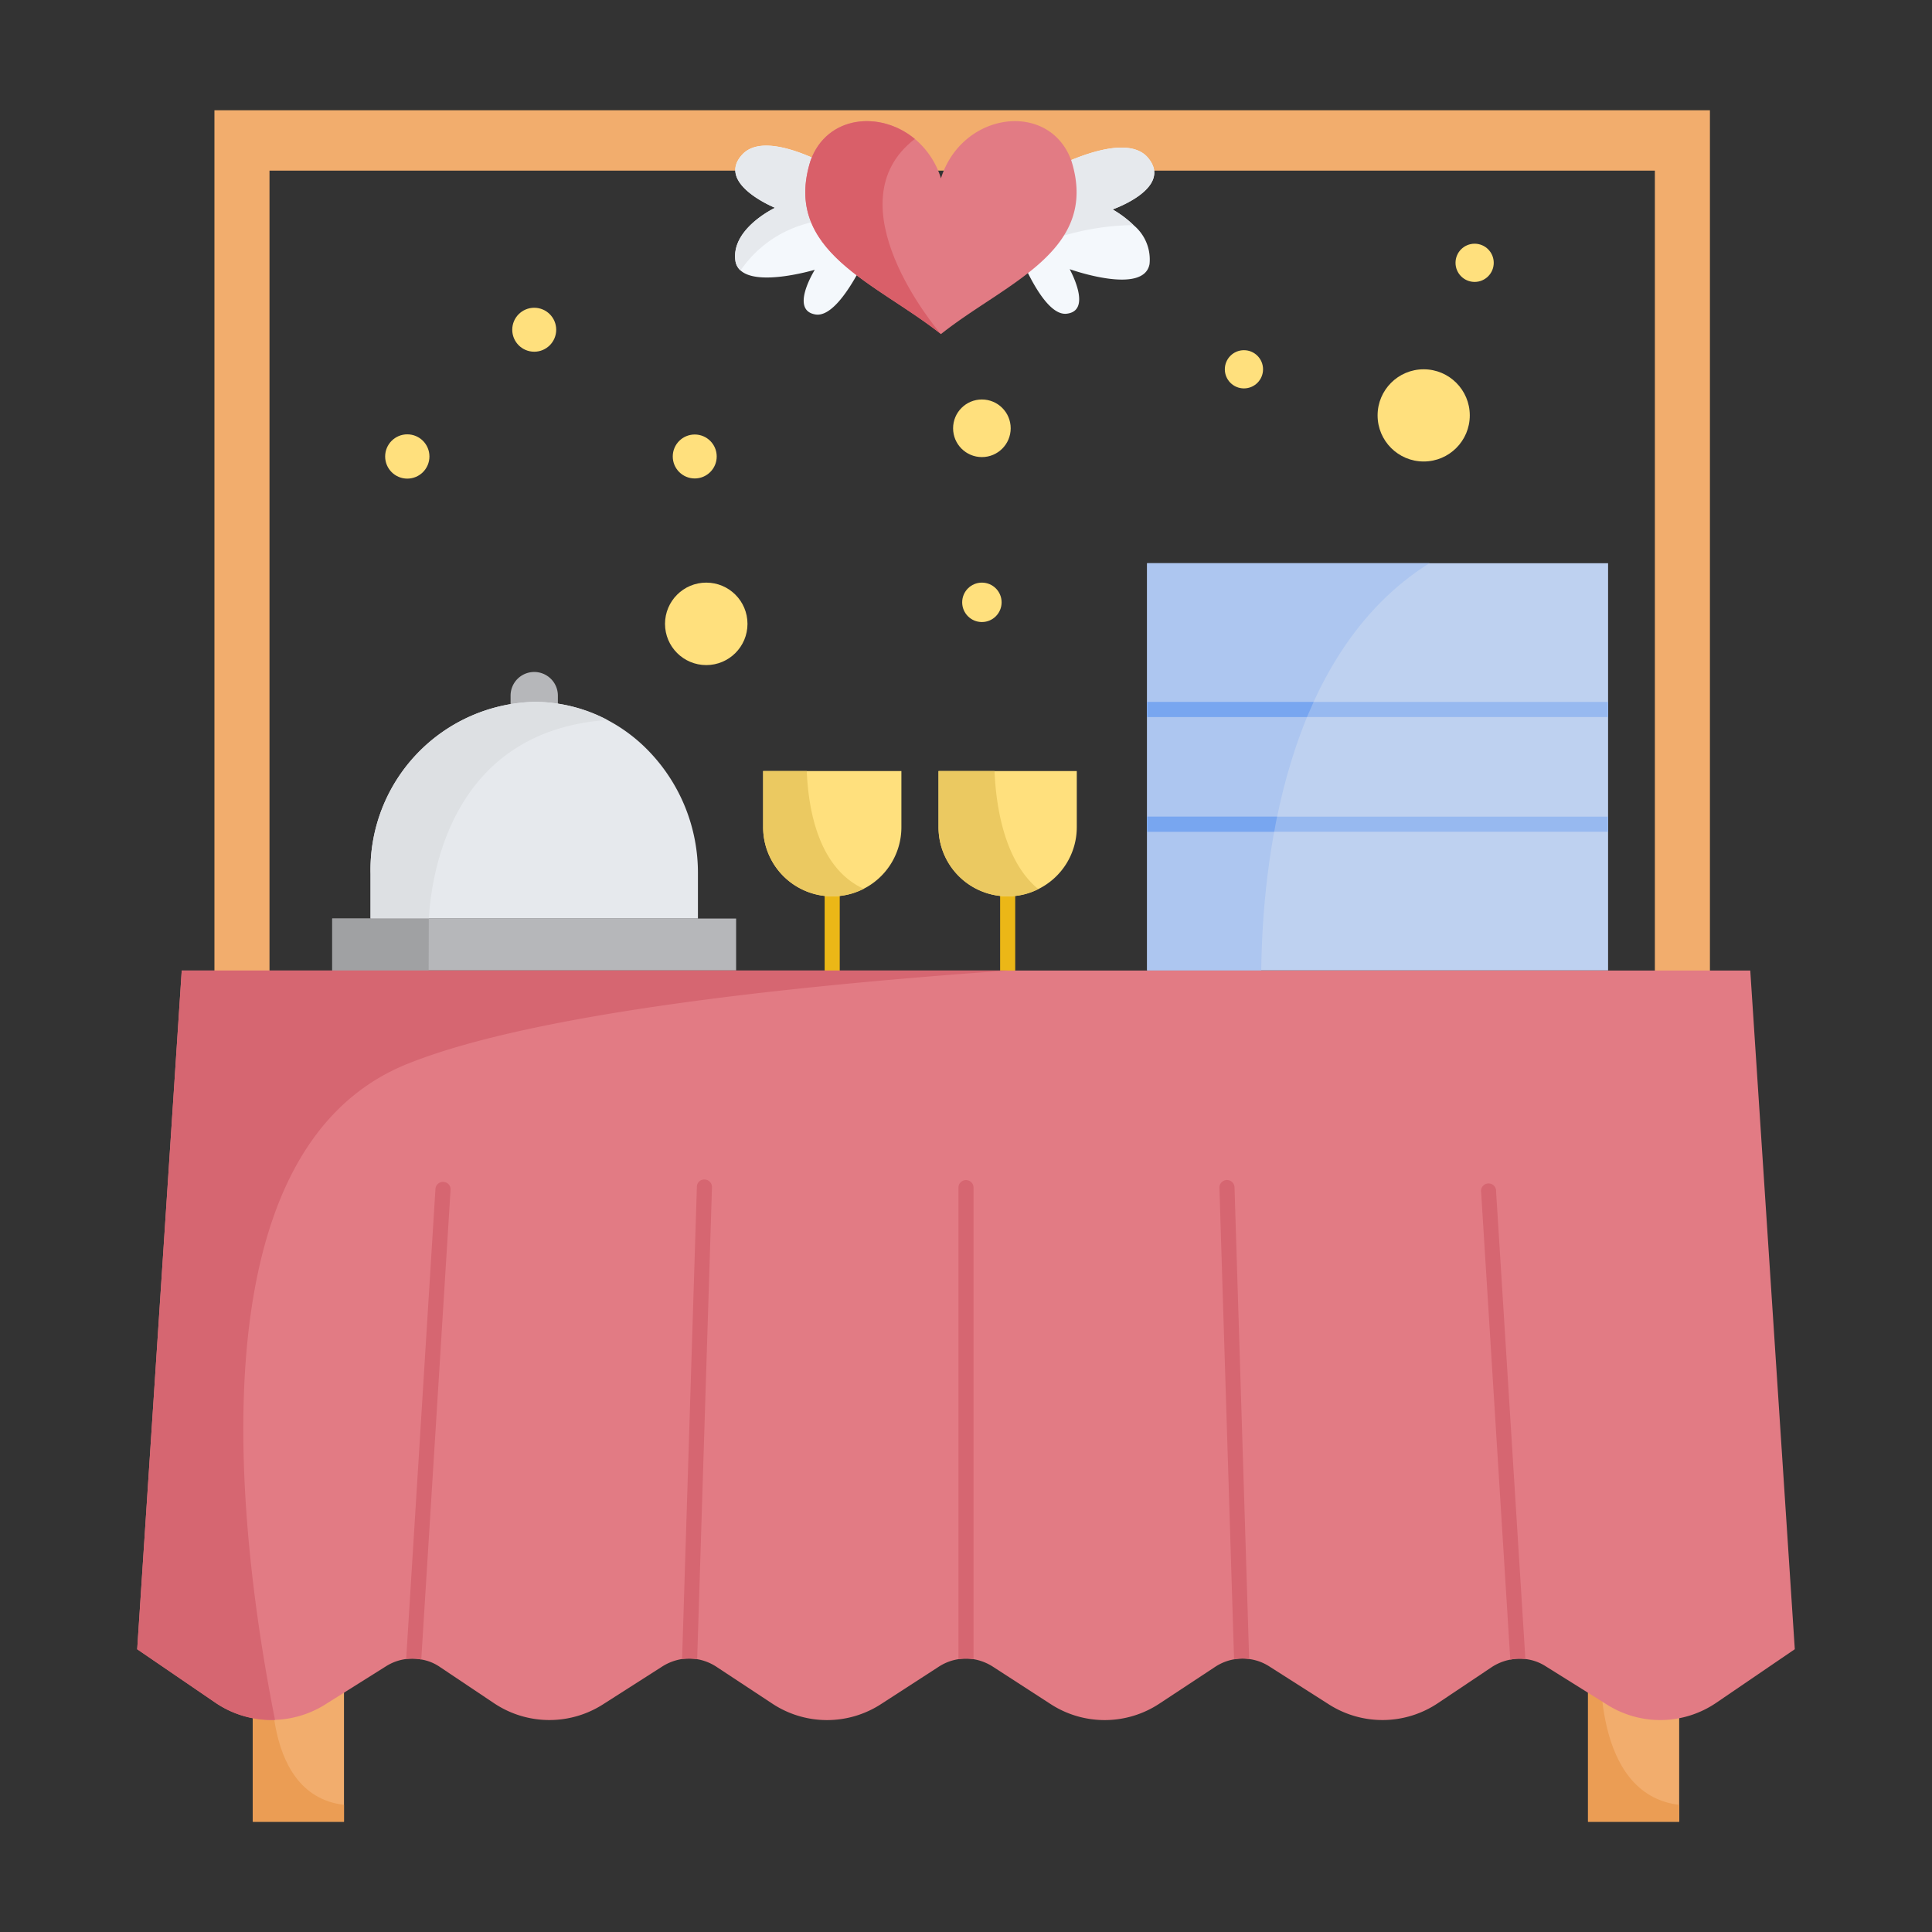 <svg xmlns="http://www.w3.org/2000/svg" width="128" height="128" viewBox="0 0 128 128" id="catering">
  <rect x="0" y="0" width="128" height="128" fill="#333333" stroke="none"/>
  <path fill="#ebb717" d="M55.135 64.8a.5.5 0 01-.5-.5v-4.91a.5.5 0 011 0V64.3A.5.5 0 0155.135 64.8zM66.761 64.8a.5.5 0 01-.5-.5v-4.91a.5.5 0 111 0V64.3A.5.5 0 0166.761 64.8z"></path>
  <rect width="6.04" height="17.97" x="16.75" y="102.725" fill="#f2ad6d"></rect>
  <rect width="6.04" height="17.97" x="105.21" y="102.725" fill="#f2ad6d"></rect>
  <path fill="#eb9d54" d="M111.25 119.575v1.12h-6.04v-10.45c.5-.2.86-.32.86-.32S105.42 118.885 111.25 119.575zM22.79 119.575v1.12H16.75v-10.45c.5-.2 1.333-.5 1.333-.5S16.96 118.885 22.79 119.575z"></path>
  <path fill="#f2ad6d" d="M110.723,70.471c-1.209-.13-1.084-1.322-1.084-2.63V11.305H17.855V67.841c0,1.308.125,2.5-1.084,2.63a2.4,2.4,0,0,1-2.564-2.487V7.305h99.08V67.984A2.4,2.4,0,0,1,110.723,70.471Z"></path>
  <path fill="#f4f8fc" d="M57.85,15.985s-2.07,5.13-3.82,4.85c-1.67-.27-.17-2.75-.05-2.96-.15.04-3.76,1.1-4.92.04a1.056,1.056,0,0,1-.34-.66c-.28-2.12,2.63-3.49,2.63-3.49s-3.96-1.6-2.17-3.53,7.07,1.51,7.07,1.51l1.04,2.75Z"></path>
  <path fill="#e6e9ed" d="M57.29,14.5c-4.43-.36-6.89,1.49-8.23,3.42a1.056,1.056,0,0,1-.34-.66c-.28-2.12,2.63-3.49,2.63-3.49s-3.96-1.6-2.17-3.53,7.07,1.51,7.07,1.51Z"></path>
  <path fill="#f4f8fc" d="M75.1,14.915a2.954,2.954,0,0,1,1.06,2.58c-.38,2.06-5.11.4-5.29.34.11.21,1.48,2.77-.21,2.95-1.24.13-2.51-2.46-3.14-3.98-.26-.62-.41-1.06-.41-1.06l1.82-4.15s5.44-3.16,7.13-1.14-2.35,3.42-2.35,3.42A7.118,7.118,0,0,1,75.1,14.915Z"></path>
  <path fill="#e6e9ed" d="M73.71,13.875a7.118,7.118,0,0,1,1.39,1.04,16.855,16.855,0,0,0-7.58,1.89c-.26-.62-.41-1.06-.41-1.06l1.82-4.15s5.44-3.16,7.13-1.14S73.71,13.875,73.71,13.875Z"></path>
  <path fill="#e27b84" d="M62.34,22.135l-.01-.01c-4.27-3.39-10.52-5.47-8.63-11.48,1.08-3,4.62-3.34,6.91-1.44a5.539,5.539,0,0,1,1.73,2.61c1.41-4.45,7.2-5.16,8.64-1.17C72.87,16.655,66.61,18.735,62.34,22.135Z"></path>
  <rect width="26.76" height="3.44" x="22.01" y="60.855" fill="#b6b7ba"></rect>
  <path fill="#b6b7ba" d="M35.394,44.52h0a1.567,1.567,0,0,1,1.567,1.567v2.237a0,0,0,0,1,0,0H33.827a0,0,0,0,1,0,0V46.087a1.567,1.567,0,0,1,1.567-1.567Z"></path>
  <path fill="#e6e9ed" d="M46.24,57.9v2.952H24.55V57.9a11.129,11.129,0,0,1,10.84-11.4,10.4,10.4,0,0,1,4.85,1.2,10.775,10.775,0,0,1,2.82,2.143A11.608,11.608,0,0,1,46.24,57.9Z"></path>
  <path fill="#dde0e3" d="M40.24,47.7c-10.22.724-11.64,10-11.83,13.152H24.55V57.9a11.129,11.129,0,0,1,10.84-11.4A10.4,10.4,0,0,1,40.24,47.7Z"></path>
  <polygon fill="#a0a1a3" points="28.41 60.855 28.4 64.295 22.01 64.295 22.01 60.855 28.41 60.855"></polygon>
  <rect width="30.54" height="26.98" x="76" y="37.315" fill="#bed1f0"></rect>
  <path fill="#adc6f0" d="M94.7,37.315c-9.66,6.05-11.06,20.03-11.14,26.98H76V37.315Z"></path>
  <rect width="30.54" height="1" x="76" y="46.505" fill="#97b9f0"></rect>
  <rect width="30.54" height="1" x="76" y="54.105" fill="#97b9f0"></rect>
  <path fill="#ffe07d" d="M59.72,51.085v3.72a4.58,4.58,0,0,1-9.16,0v-3.72Z"></path>
  <path fill="#ebc961" d="M57.22,58.885a4.529,4.529,0,0,1-2.08.5,4.579,4.579,0,0,1-4.58-4.58v-3.72h2.89C53.56,53.735,54.26,57.525,57.22,58.885Z"></path>
  <path fill="#ffe07d" d="M71.34,51.085v3.72a4.574,4.574,0,0,1-2.55,4.1,4.465,4.465,0,0,1-2.03.48,4.579,4.579,0,0,1-4.58-4.58v-3.72Z"></path>
  <circle cx="46.791" cy="41.332" r="2.732" fill="#ffe07d"></circle>
  <circle cx="35.394" cy="21.846" r="1.456" fill="#ffe07d"></circle>
  <circle cx="46.028" cy="30.243" r="1.456" fill="#ffe07d"></circle>
  <circle cx="26.984" cy="30.243" r="1.467" fill="#ffe07d"></circle>
  <circle cx="94.323" cy="27.521" r="3.054" fill="#ffe07d"></circle>
  <circle cx="65.053" cy="28.375" r="1.908" fill="#ffe07d"></circle>
  <circle cx="82.414" cy="24.467" r="1.266" fill="#ffe07d"></circle>
  <circle cx="97.698" cy="17.412" r="1.266" fill="#ffe07d"></circle>
  <circle cx="65.053" cy="39.906" r="1.306" fill="#ffe07d"></circle>
  <g>
    <path fill="#e27b84" d="M118.91,109.265l-5.19,3.54a6.594,6.594,0,0,1-7.22.15l-4.11-2.57a3.13,3.13,0,0,0-1.33-.47,3.4,3.4,0,0,0-2.22.53l-3.57,2.39a6.593,6.593,0,0,1-7.22.09l-3.97-2.53a3.245,3.245,0,0,0-1.32-.48,3.053,3.053,0,0,0-1,.02,3.287,3.287,0,0,0-1.24.49l-3.7,2.44a6.573,6.573,0,0,1-7.22.03l-3.83-2.48a3.421,3.421,0,0,0-1.27-.49,3.352,3.352,0,0,0-1,0,3.285,3.285,0,0,0-1.29.49l-3.83,2.48a6.573,6.573,0,0,1-7.22-.03l-3.7-2.44a3.377,3.377,0,0,0-1.27-.5,3.721,3.721,0,0,0-1-.01,3.427,3.427,0,0,0-1.29.48l-3.96,2.53a6.593,6.593,0,0,1-7.22-.09l-3.57-2.39a3.037,3.037,0,0,0-1.24-.5,3.248,3.248,0,0,0-2.32.44l-4.09,2.57a6.658,6.658,0,0,1-7.23-.15l-5.18-3.54L12.04,64.3H115.96Z"></path>
    <path fill="#d66671" d="M29.85 78.835l-1.94 31.11a3.347 3.347 0 00-1-.03l1.94-31.15a.5.5 0 01.53-.46A.49.49 0 0129.85 78.835zM47.17 78.655l-.98 31.27a3.721 3.721 0 00-1-.01l.98-31.29a.487.487 0 01.51-.48A.5.5 0 0147.17 78.655zM64.5 78.685v31.24a3.352 3.352 0 00-1 0V78.685a.5.5 0 011 0zM82.76 109.915a3.053 3.053 0 00-1 .02l-.97-31.24a.5.5 0 011-.03zM101.06 109.915a3.058 3.058 0 00-1 .04L98.13 79a.5.5 0 11.99-.06z"></path>
    <path fill="#d66671" d="M66.76,64.3c-16.05,1.13-31.96,3.03-39.78,6.19-14.32,5.77-11.21,31.15-8.76,43.46a6.526,6.526,0,0,1-3.95-1.14l-5.18-3.54L12.04,64.3Z"></path>
  </g>
  <path fill="#ebc961" d="M68.79,58.905a4.465,4.465,0,0,1-2.03.48,4.579,4.579,0,0,1-4.58-4.58v-3.72h3.71C65.98,53.255,66.48,57.005,68.79,58.905Z"></path>
  <path fill="#78a6f0" d="M76 54.105h8.61c-.07.34-.13.67-.19 1H76zM87.03 46.505c-.15.33-.3.67-.44 1H76v-1z"></path>
  <path fill="#d95f69" d="M62.33,22.125c-4.27-3.39-10.52-5.47-8.63-11.48,1.08-3,4.62-3.34,6.91-1.44C55.07,13.475,62.01,21.755,62.33,22.125Z"></path>
</svg>
